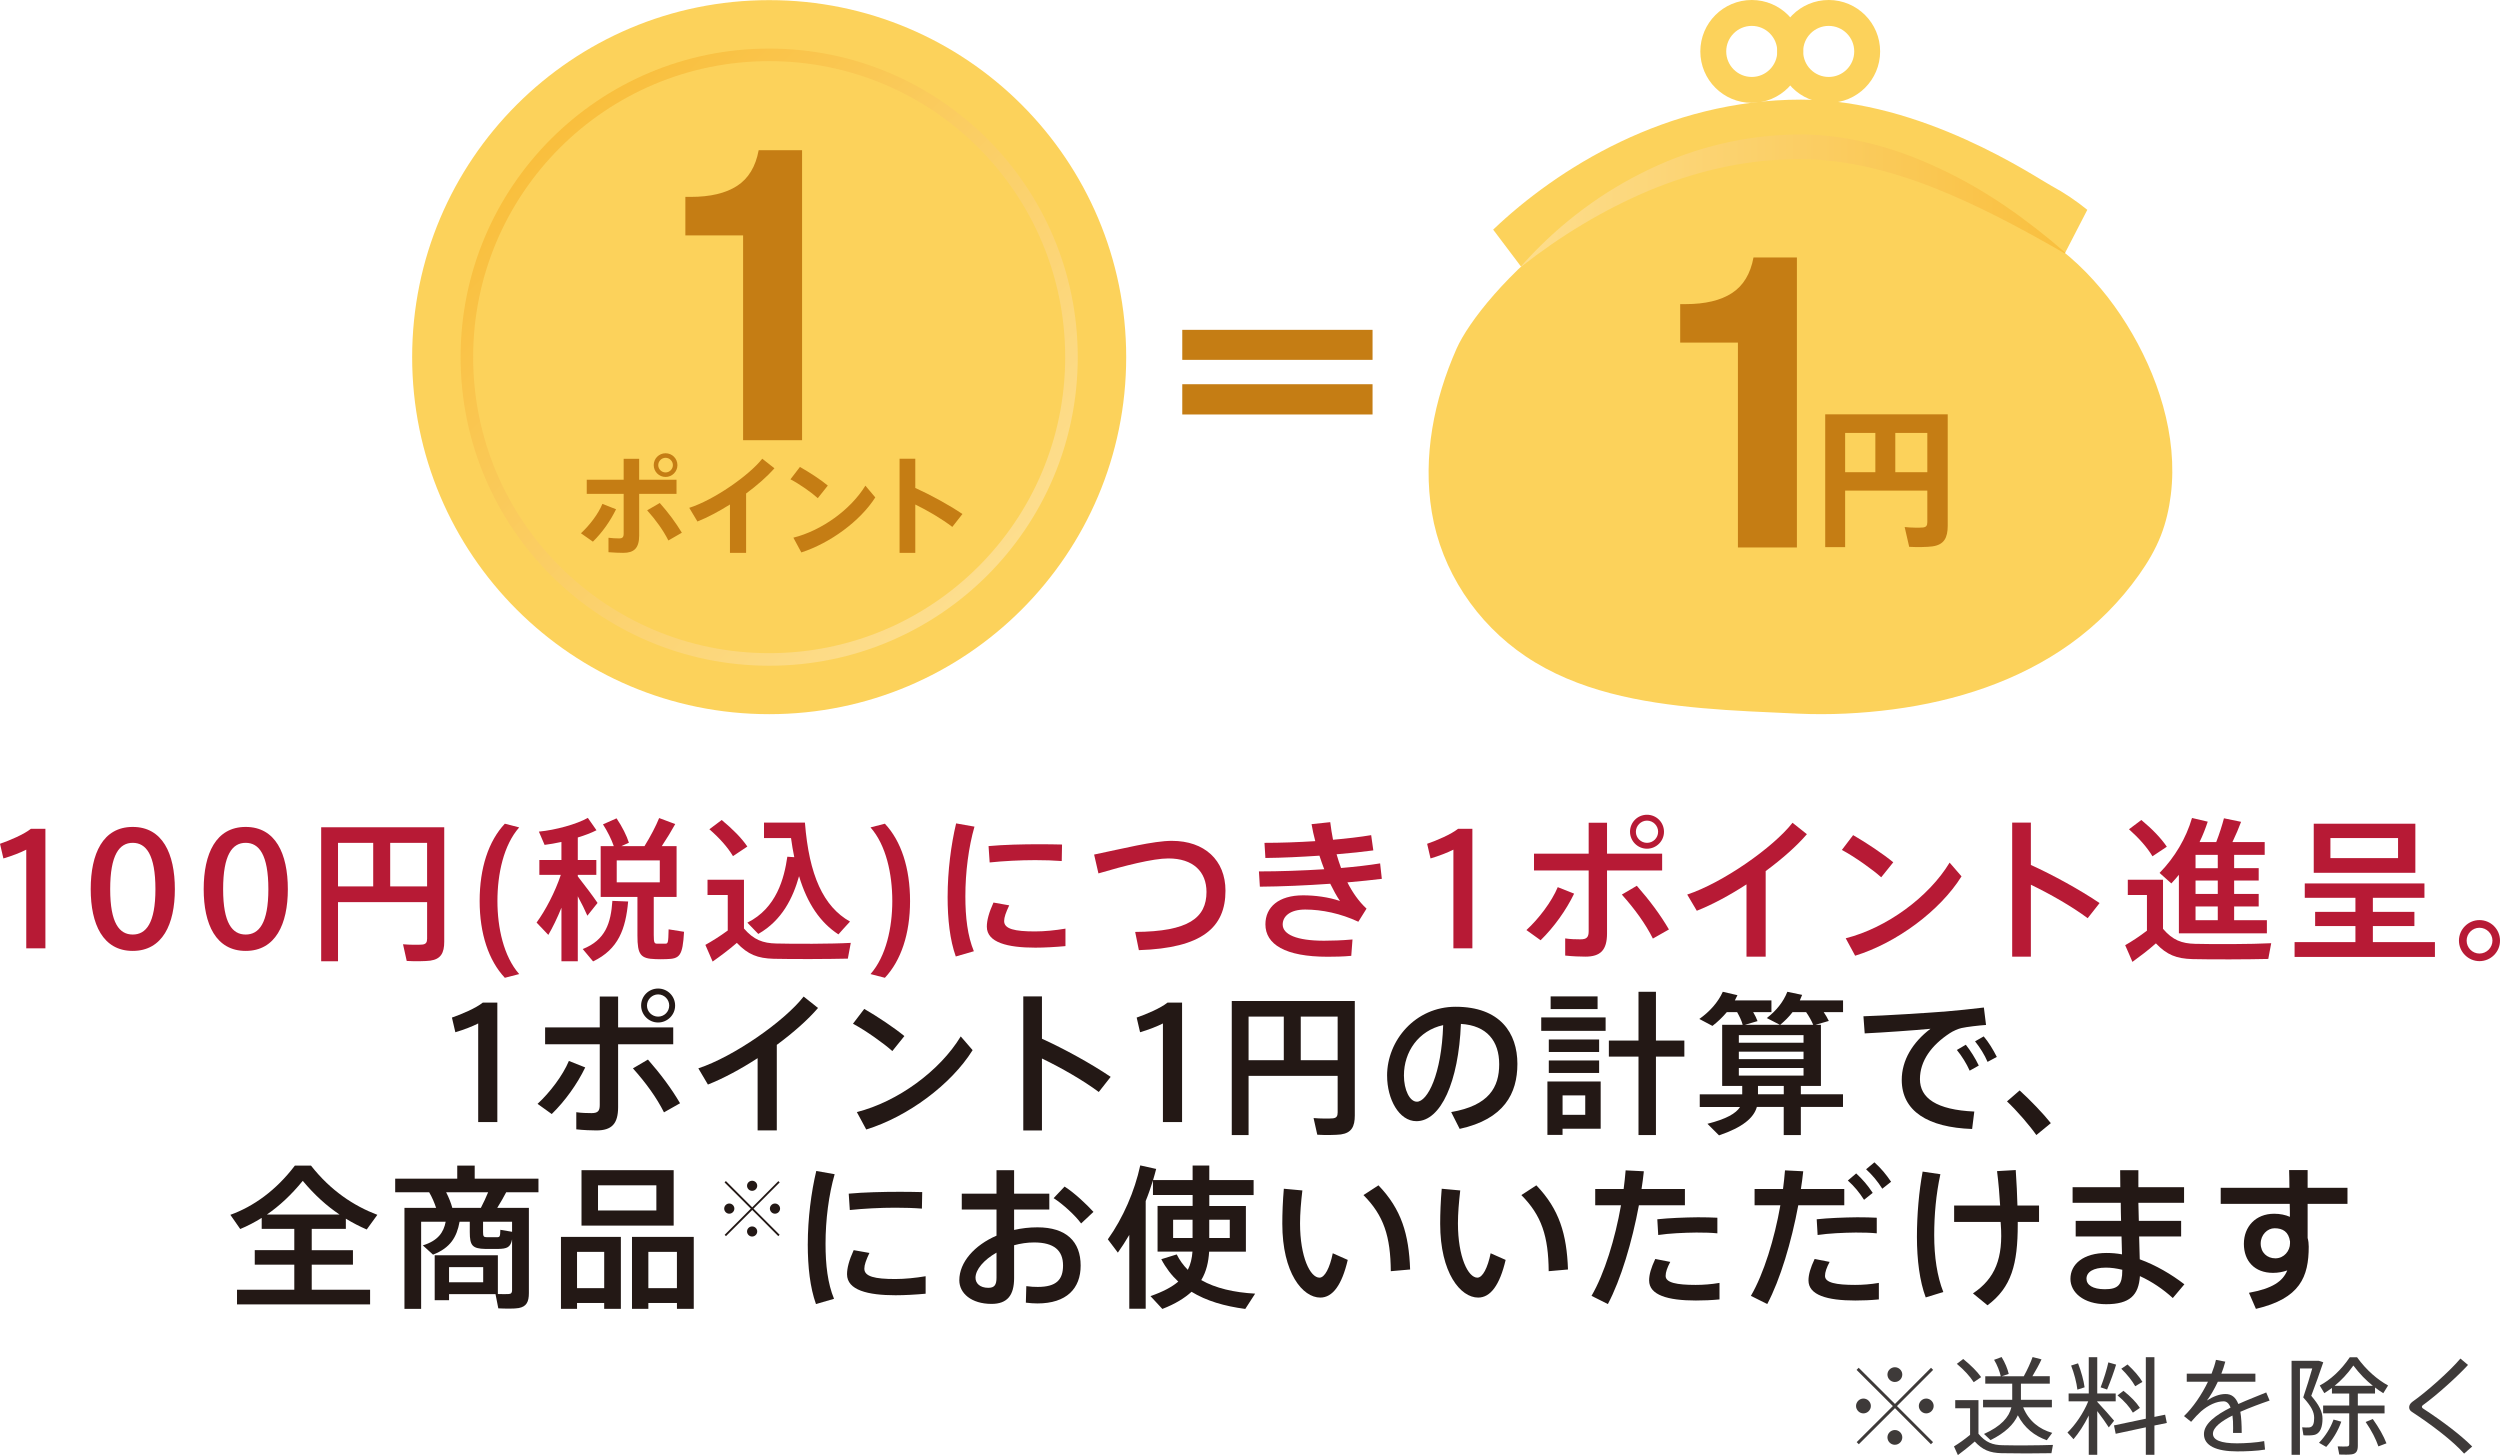 <?xml version="1.0" encoding="UTF-8"?>
<svg id="_レイヤー_1" data-name="レイヤー 1" xmlns="http://www.w3.org/2000/svg" xmlns:xlink="http://www.w3.org/1999/xlink" viewBox="0 0 111.675 64.998">
  <defs>
    <style>
      .cls-1 {
        fill: url(#_名称未設定グラデーション_4-2);
      }

      .cls-1, .cls-2, .cls-3, .cls-4, .cls-5, .cls-6, .cls-7 {
        stroke-width: 0px;
      }

      .cls-2 {
        fill: #c57d14;
      }

      .cls-8 {
        fill: none;
        stroke: #fcd25b;
        stroke-miterlimit: 10;
        stroke-width: 1.157px;
      }

      .cls-3 {
        fill: url(#_名称未設定グラデーション_4);
      }

      .cls-4 {
        fill: #b71a35;
      }

      .cls-5 {
        fill: #231815;
      }

      .cls-6 {
        fill: #3e3a39;
      }

      .cls-7 {
        fill: #fcd25b;
      }
    </style>
    <linearGradient id="_名称未設定グラデーション_4" data-name="名称未設定グラデーション 4" x1="44.106" y1="25.701" x2="24.612" y2="6.207" gradientUnits="userSpaceOnUse">
      <stop offset="0" stop-color="#fdde8e"/>
      <stop offset="1" stop-color="#f9bf3d"/>
    </linearGradient>
    <linearGradient id="_名称未設定グラデーション_4-2" data-name="名称未設定グラデーション 4" x1="67.564" y1="8.961" x2="92.594" y2="8.961" xlink:href="#_名称未設定グラデーション_4"/>
  </defs>
  <g>
    <path class="cls-4" d="M.152,38.347l-.152-.655c.441-.152,1.069-.42,1.38-.669h.648v5.338h-.855v-4.407c-.241.125-.641.283-1.021.393Z"/>
    <path class="cls-4" d="M7.811,39.725c0,1.559-.552,2.752-1.883,2.752s-1.876-1.193-1.876-2.759c0-1.586.545-2.779,1.876-2.779s1.883,1.193,1.883,2.779v.007ZM4.922,39.725c0,1.518.414,2.021,1.007,2.021s1.014-.503,1.014-2.028c0-1.545-.421-2.069-1.014-2.069s-1.007.524-1.007,2.069v.007Z"/>
    <path class="cls-4" d="M12.858,39.725c0,1.559-.552,2.752-1.883,2.752-1.331,0-1.876-1.193-1.876-2.759,0-1.586.545-2.779,1.876-2.779,1.332,0,1.883,1.193,1.883,2.779v.007ZM9.967,39.725c0,1.518.414,2.021,1.007,2.021.594,0,1.014-.503,1.014-2.028,0-1.545-.42-2.069-1.014-2.069-.593,0-1.007.524-1.007,2.069v.007Z"/>
    <path class="cls-4" d="M15.099,40.298v2.642h-.752v-5.987h5.497v5.111c0,.496-.145.779-.621.848-.214.028-.703.035-1.055.013l-.165-.745c.303.028.71.028.855.014.173-.014.221-.104.221-.263v-1.634h-3.979ZM16.671,39.595v-1.945h-1.572v1.945h1.572ZM19.078,39.595v-1.945h-1.648v1.945h1.648Z"/>
    <path class="cls-4" d="M21.426,40.243c0-1.476.4-2.675,1.125-3.448l.641.165c-.697.793-.972,2.076-.972,3.29,0,1.186.275,2.469.972,3.262l-.641.166c-.724-.772-1.125-1.973-1.125-3.428v-.008Z"/>
    <path class="cls-4" d="M26.693,40.333l-.455.572c-.104-.241-.255-.552-.428-.868v2.904h-.73v-2.393c-.187.462-.393.883-.586,1.214l-.525-.552c.387-.525.828-1.359,1.083-2.131h-.959v-.662h.986v-.807c-.263.055-.518.104-.752.131l-.255-.593c.738-.069,1.69-.331,2.187-.613l.386.552c-.227.117-.517.227-.835.323v1.007h.828v.662h-.828v.069c.324.414.683.89.883,1.186ZM28.059,40.27c-.11,1.221-.428,2.131-1.566,2.676l-.462-.552c1.021-.407,1.256-1.159,1.324-2.152l.704.028ZM29.204,41.788c0,.318.027.366.152.366h.359c.131,0,.137-.041.152-.641l.689.11c-.061,1.082-.193,1.207-.786,1.221-.145.007-.366.007-.489,0-.669-.02-.807-.193-.807-1.055v-1.723h-1.642v-2.269h.586c-.104-.303-.283-.662-.483-.973l.606-.269c.248.366.456.779.552,1.09l-.338.152h1.034c.27-.435.517-.911.655-1.255l.718.269c-.159.29-.372.641-.601.986h.662v2.269h-1.02v1.723ZM27.549,39.415h1.924v-.98h-1.924v.98Z"/>
    <path class="cls-4" d="M34.673,42.146c.745.021,2.476.021,3.331-.028l-.131.704c-.828.02-2.503.027-3.31.007-.718-.021-1.151-.186-1.648-.711-.393.339-.751.601-1.082.835l-.324-.745c.297-.166.641-.379 1-.642v-1.586h-.904v-.682h1.628v2.179c.441.51.848.655,1.441.669ZM32.239,36.629c.496.414.883.8,1.145,1.186-.235.159-.441.29-.642.428-.234-.393-.593-.8-1.055-1.2l.552-.414ZM35.48,38.291c-.056-.269-.104-.552-.145-.855h-1.207v-.69h1.828c.186,2.359.827,3.752,2.014,4.421-.194.206-.352.386-.518.572-.814-.531-1.392-1.379-1.758-2.6-.27.959-.752,1.973-1.821,2.58l-.489-.504c1.31-.649,1.648-1.993,1.786-2.945l.311.02Z"/>
    <path class="cls-4" d="M40.652,40.257c0,1.448-.4,2.648-1.124,3.421l-.642-.166c.697-.793.973-2.076.973-3.262,0-1.214-.276-2.497-.973-3.29l.642-.165c.724.772,1.124,1.972,1.124,3.455v.007Z"/>
    <path class="cls-4" d="M42.331,40.043c0-1.125.152-2.311.379-3.262l.82.145c-.262.911-.407,2.028-.407,3.111,0,.944.097,1.766.379,2.455l-.807.234c-.262-.738-.365-1.648-.365-2.676v-.007ZM47.593,42.263c-.441.041-.938.069-1.345.069-1.235,0-2.166-.227-2.166-.938,0-.276.09-.621.297-1.077l.703.125c-.152.324-.227.531-.227.703,0,.352.469.462,1.38.462.427,0,.91-.049,1.359-.125v.779ZM46.462,37.712c.338,0,.697.007.979.013l-.013.738c-.345-.028-.766-.041-1.186-.041-.676,0-1.435.041-2.034.104l-.049-.731c.662-.062,1.525-.083,2.297-.083h.007Z"/>
    <path class="cls-4" d="M52.349,37.561c1.456,0,2.393.862,2.393,2.227,0,1.634-1.034,2.566-3.869,2.655l-.165-.814c2.393-.013,3.186-.634,3.186-1.786,0-.904-.593-1.497-1.703-1.497-.69,0-1.98.331-3.124.669l-.193-.842c1.269-.262,2.648-.613,3.476-.613Z"/>
    <path class="cls-4" d="M56.235,38.926c.911,0,1.938-.035,2.918-.097-.076-.193-.145-.4-.214-.606-.82.055-1.662.096-2.414.103l-.041-.676c.718,0,1.504-.028,2.269-.076-.069-.255-.124-.51-.166-.759l.835-.089c.028.262.076.524.124.786.628-.055,1.214-.124,1.704-.206l.096.682c-.468.062-1.034.124-1.641.173.061.206.124.414.2.613.642-.055,1.242-.124,1.745-.206l.076.69c-.441.055-.966.11-1.538.158.227.448.51.855.855,1.173l-.366.586c-.779-.366-1.627-.545-2.372-.545-.683,0-1.007.303-1.007.669,0,.441.614.724,1.849.724.338,0,.799-.014,1.269-.056l-.055.731c-.359.035-.759.041-1.055.041-1.904,0-2.78-.558-2.78-1.448,0-.772.593-1.296,1.683-1.296.517,0,1.145.076,1.648.255-.145-.214-.29-.476-.435-.772-1.062.076-2.2.124-3.144.131l-.042-.682Z"/>
    <path class="cls-4" d="M63.902,38.347l-.152-.655c.441-.152,1.069-.42,1.38-.669h.641v5.338h-.848v-4.407c-.242.125-.649.283-1.021.393Z"/>
    <path class="cls-4" d="M70.316,39.919c-.359.745-.904,1.503-1.497,2.082l-.634-.455c.545-.497,1.131-1.269,1.4-1.917l.731.29ZM74.248,38.885h-2.462v2.807c0,.751-.29,1.041-.973,1.041-.234,0-.565-.013-.896-.048v-.766c.227.035.489.041.683.041.282,0,.366-.097.366-.366v-2.71h-2.442v-.752h2.442v-1.379h.82v1.379h2.462v.752ZM73.116,39.567c.573.655,1.049,1.29,1.435,1.952l-.717.407c-.331-.662-.807-1.317-1.387-1.965l.669-.393ZM74.33,37.161c0,.407-.338.751-.759.751-.42,0-.758-.345-.758-.759,0-.42.338-.758.758-.758.421,0,.759.338.759.758v.008ZM73.075,37.161c0,.269.227.489.496.489.276,0,.497-.221.497-.497,0-.269-.221-.496-.497-.496-.269,0-.496.227-.496.496v.008Z"/>
    <path class="cls-4" d="M78.872,42.733h-.856v-3.228c-.745.484-1.524.904-2.22,1.179l-.428-.724c1.586-.525,3.842-2.103,4.704-3.207l.642.51c-.449.525-1.103,1.103-1.841,1.648v3.821Z"/>
    <path class="cls-4" d="M84.572,38.519l-.538.669c-.386-.345-1.186-.917-1.758-1.221l.503-.662c.601.345,1.359.855,1.793,1.214ZM87.089,38.533l.532.614c-.959,1.537-2.897,2.972-4.752,3.545l-.421-.779c1.828-.462,3.711-1.841,4.641-3.379Z"/>
    <path class="cls-4" d="M93.788,40.34l-.531.676c-.703-.524-1.67-1.076-2.538-1.496v3.214h-.835v-5.987h.835v1.89c.986.448,2.193,1.11,3.069,1.703Z"/>
    <path class="cls-4" d="M98.055,42.161c.758.02,2.53.02,3.4-.028l-.131.703c-.841.021-2.558.028-3.386.007-.71-.02-1.145-.186-1.634-.703-.379.338-.731.593-1.049.827-.103-.234-.2-.475-.323-.745.29-.165.628-.386.972-.648v-1.594h-.855v-.682h1.573v2.193c.434.51.841.655,1.435.67ZM95.654,36.629c.497.414.876.807,1.138,1.194l-.641.427c-.235-.393-.593-.8-1.049-1.207l.552-.414ZM101.262,41.105v.586h-3.931v-2.614c-.104.131-.221.262-.338.386l-.525-.469c.676-.689,1.187-1.552,1.449-2.455l.703.165c-.104.311-.221.614-.366.911h.745c.145-.372.27-.772.345-1.062l.765.158c-.096.263-.234.586-.386.904h1.441v.573h-1.365v.593h1.097v.552h-1.097v.6h1.097v.558h-1.097v.614h1.462ZM99.068,38.781v-.593h-.993v.593h.993ZM99.068,39.933v-.6h-.993v.6h.993ZM99.068,41.105v-.614h-.993v.614h.993Z"/>
    <path class="cls-4" d="M105.217,42.084v-.717h-1.8v-.634h1.8v-.628h-2.263v-.642h5.346v.642h-2.304v.628h1.855v.634h-1.855v.717h2.772v.662h-6.269v-.662h2.717ZM107.894,36.795v2.193h-4.539v-2.193h4.539ZM104.1,38.332h3.021v-.896h-3.021v.896Z"/>
    <path class="cls-4" d="M111.675,42.023c0,.496-.407.911-.917.911-.504,0-.917-.414-.917-.917,0-.504.414-.917.917-.917.51,0,.917.414.917.917v.007ZM110.185,42.023c0,.31.255.572.573.572s.58-.262.58-.579c0-.311-.262-.573-.58-.573s-.573.262-.573.573v.007Z"/>
    <path class="cls-5" d="M20.34,46.11l-.152-.655c.441-.152,1.069-.42,1.379-.669h.649v5.338h-.855v-4.407c-.242.125-.642.283-1.021.393Z"/>
    <path class="cls-5" d="M26.142,47.682c-.358.745-.903,1.503-1.496,2.082l-.634-.455c.544-.497,1.13-1.269,1.4-1.917l.73.29ZM30.073,46.648h-2.462v2.807c0,.751-.289,1.041-.972,1.041-.234,0-.565-.013-.896-.048v-.766c.227.035.489.041.682.041.283,0,.366-.097.366-.366v-2.71h-2.441v-.752h2.441v-1.379h.82v1.379h2.462v.752ZM28.943,47.33c.572.655,1.048,1.29,1.435,1.952l-.718.407c-.331-.662-.807-1.317-1.387-1.965l.67-.393ZM30.157,44.924c0,.407-.339.751-.759.751s-.759-.345-.759-.759c0-.42.339-.758.759-.758s.759.338.759.758v.008ZM28.901,44.924c0,.269.228.489.497.489.275,0,.496-.221.496-.497,0-.269-.221-.496-.496-.496-.269,0-.497.227-.497.496v.008Z"/>
    <path class="cls-5" d="M34.699,50.496h-.856v-3.228c-.745.484-1.524.904-2.22,1.179l-.428-.724c1.586-.525,3.842-2.103,4.704-3.207l.642.51c-.449.525-1.103,1.103-1.841,1.648v3.821Z"/>
    <path class="cls-5" d="M40.398,46.282l-.537.669c-.387-.345-1.186-.917-1.759-1.221l.504-.662c.6.345,1.359.855,1.793,1.214ZM42.916,46.296l.531.614c-.959,1.537-2.896,2.972-4.752,3.545l-.42-.779c1.827-.462,3.711-1.841,4.641-3.379Z"/>
    <path class="cls-5" d="M49.614,48.103l-.532.676c-.703-.524-1.669-1.076-2.538-1.496v3.214h-.834v-5.987h.834v1.89c.986.448,2.193,1.11,3.07,1.703Z"/>
    <path class="cls-5" d="M50.927,46.11l-.152-.655c.441-.152,1.069-.42,1.379-.669h.649v5.338h-.855v-4.407c-.242.125-.642.283-1.021.393Z"/>
    <path class="cls-5" d="M55.774,48.061v2.642h-.751v-5.987h5.496v5.111c0,.496-.145.779-.621.848-.214.028-.703.035-1.055.013l-.166-.745c.303.028.71.028.855.014.173-.014.221-.104.221-.263v-1.634h-3.979ZM57.347,47.358v-1.945h-1.573v1.945h1.573ZM59.753,47.358v-1.945h-1.648v1.945h1.648Z"/>
    <path class="cls-5" d="M61.961,48.048c0-1.573,1.262-3.076,3.062-3.076,1.986,0,2.759,1.173,2.759,2.551,0,1.324-.593,2.469-2.579,2.904l-.379-.751c1.69-.29,2.145-1.11,2.145-2.138s-.545-1.731-1.71-1.8c-.104,2.586-.897,4.345-1.986,4.345-.78,0-1.311-.986-1.311-2.028v-.007ZM62.713,48.034c0,.662.263,1.179.58,1.179.469,0,1.103-1.214,1.173-3.421-1.103.242-1.752,1.194-1.752,2.241Z"/>
    <path class="cls-5" d="M71.723,45.448v.6h-2.876v-.6h2.876ZM69.799,48.31h1.703v2.11h-1.703v.276h-.676v-2.386h.676ZM71.433,46.434v.558h-2.248v-.558h2.248ZM71.433,47.371v.558h-2.248v-.558h2.248ZM71.364,44.509v.566h-2.097v-.566h2.097ZM70.813,49.799v-.868h-1.013v.868h1.013ZM73.192,46.482v-2.179h.779v2.179h1.269v.717h-1.269v3.504h-.779v-3.504h-1.324v-.717h1.324Z"/>
    <path class="cls-5" d="M77.825,48.882v-.372h-.896v-2.731h.917c-.049-.186-.138-.366-.248-.566h-.462c-.186.221-.4.428-.641.614l-.586-.31c.462-.324.842-.752,1.048-1.214l.655.152c-.041.076-.076.158-.117.234h1.635v.524h-.815c.083.138.145.27.194.4l-.566.166h1.566l-.586-.303c.414-.318.745-.724.917-1.173l.662.138-.104.248h1.931v.524h-.863c.09.131.166.263.227.393l-.6.173h.248v2.731h-.897v.372h1.883v.566h-1.883v1.255h-.765v-1.255h-1.2c-.138.489-.634.91-1.69,1.269l-.517-.517c.842-.214,1.276-.462,1.455-.751h-1.799v-.566h1.896ZM77.674,46.579h2.89v-.339h-2.89v.339ZM77.674,47.31h2.89v-.332h-2.89v.332ZM77.674,48.048h2.89v-.339h-2.89v.339ZM79.681,48.882v-.372h-1.152v.372h1.152ZM80.997,45.779c-.076-.179-.179-.366-.317-.566h-.607c-.158.207-.345.393-.552.566h1.476Z"/>
    <path class="cls-5" d="M86.812,45.192c.58-.048,1.297-.124,1.808-.186l.096.779c-.317.021-.848.083-1.097.138-.137.028-.386.138-.517.227-.834.545-1.338,1.248-1.338,2.055,0,.842.731,1.372,2.428,1.448l-.097.779c-1.979-.068-3.144-.799-3.144-2.193,0-.876.483-1.676,1.283-2.283-.724.069-2.07.165-2.938.206l-.056-.765c.945-.028,2.883-.152,3.572-.207ZM87.813,46.668c.206.262.427.607.579.931l-.407.228c-.137-.311-.351-.655-.572-.925l.4-.234ZM88.612,46.296c.214.248.428.6.586.917l-.414.221c-.131-.311-.338-.642-.558-.917l.386-.221Z"/>
    <path class="cls-5" d="M90.218,48.71c.484.441,1.049,1.028,1.393,1.461l-.648.532c-.276-.4-.856-1.077-1.311-1.504l.565-.489Z"/>
    <path class="cls-5" d="M13.146,57.61v-1.117h-1.766v-.649h1.766v-.951h-1.456v-.49c-.31.194-.628.359-.959.497l-.441-.634c1.034-.373,2.041-1.09,2.883-2.2h.718c.876,1.117,1.91,1.8,2.965,2.2l-.475.655c-.318-.137-.628-.297-.932-.483v.456h-1.524v.951h1.841v.649h-1.841v1.117h2.607v.655h-5.945v-.655h2.559ZM15.166,54.252c-.566-.379-1.111-.868-1.642-1.504-.517.635-1.049,1.125-1.6,1.504h3.242Z"/>
    <path class="cls-5" d="M20.06,56.073h2.18v1.731c.193.007.407.007.489,0,.11-.007.145-.062.145-.166v-2.276c-.069.359-.221.421-.634.428h-.558c-.586-.013-.697-.152-.697-.759v-.455h-.456c-.124.683-.407,1.166-1.186,1.469l-.455-.414c.676-.207.931-.58,1.02-1.055h-1.096v3.89h-.745v-4.511h1.414c-.076-.227-.179-.476-.311-.697h-1.517v-.606h2.772v-.586h.78v.586h2.848v.606h-1.441c-.11.207-.248.456-.4.697h1.413v3.807c0,.393-.11.606-.455.669-.186.035-.606.028-.911.013l-.124-.634h-2.076v.269h-.641v-2.006h.641ZM21.481,53.955c.124-.234.234-.483.324-.697h-1.876c.124.242.221.49.275.697h1.276ZM21.584,57.28v-.676h-1.525v.676h1.525ZM21.578,55.031c0,.2.027.235.172.235h.441c.138,0,.152-.021.159-.331l.524.089v-.448h-1.296v.455Z"/>
    <path class="cls-5" d="M25.776,58.204v.262h-.718v-3.214h2.676v3.214h-.745v-.262h-1.214ZM26.99,57.542v-1.621h-1.214v1.621h1.214ZM30.093,52.272v2.476h-4.117v-2.476h4.117ZM26.713,54.072h2.607v-1.124h-2.607v1.124ZM28.962,58.204v.262h-.731v-3.214h2.759v3.214h-.751v-.262h-1.276ZM30.238,57.542v-1.621h-1.276v1.621h1.276Z"/>
    <path class="cls-5" d="M32.574,54.216c-.12,0-.224-.104-.224-.228,0-.124.104-.227.227-.227s.227.104.227.227c0,.125-.104.228-.227.228h-.003ZM33.66,53.991l1.166,1.166-.059.062-1.165-1.169-1.173,1.169-.059-.059,1.169-1.169-1.173-1.172.059-.062,1.176,1.176,1.169-1.173.058.059-1.169,1.172ZM33.595,53.195c-.121,0-.225-.104-.225-.227,0-.125.104-.224.228-.224.124,0,.227.099.227.224,0,.124-.104.227-.227.227h-.003ZM33.595,55.236c-.121,0-.225-.103-.225-.227,0-.124.104-.224.228-.224.124,0,.227.1.227.224,0,.125-.104.227-.227.227h-.003ZM34.615,54.216c-.12,0-.224-.104-.224-.228,0-.124.104-.227.227-.227.125,0,.228.104.228.227,0,.125-.104.228-.228.228h-.003Z"/>
    <path class="cls-5" d="M36.084,55.569c0-1.125.152-2.311.379-3.262l.821.145c-.262.911-.407,2.028-.407,3.111,0,.944.096,1.766.379,2.455l-.807.234c-.262-.738-.366-1.648-.366-2.676v-.007ZM41.347,57.79c-.441.041-.938.069-1.344.069-1.235,0-2.166-.227-2.166-.938,0-.276.089-.621.297-1.077l.703.125c-.152.324-.227.531-.227.703,0,.352.468.462,1.379.462.428,0,.911-.049,1.359-.125v.779ZM40.215,53.238c.339,0,.697.007.98.013l-.013.738c-.345-.028-.766-.041-1.187-.041-.676,0-1.435.041-2.034.104l-.048-.731c.662-.062,1.524-.083,2.296-.083h.007Z"/>
    <path class="cls-5" d="M44.514,53.321v-1.049h.786v1.049h1.573v.71h-1.573v.911c.331-.076.683-.117,1.042-.117,1.29,0,1.931.634,1.931,1.71,0,1.021-.628,1.69-1.931,1.69-.145,0-.338-.013-.517-.035l.02-.738c.194.028.366.035.51.035.835,0,1.131-.324,1.131-.959,0-.669-.4-1.028-1.296-1.028-.304,0-.607.048-.89.124v1.469c0,.766-.303,1.152-1.007,1.152-.903,0-1.441-.476-1.441-1.055,0-.807.676-1.566,1.662-1.993v-1.166h-1.552v-.71h1.552ZM43.576,57.079c0,.248.2.448.572.448.276,0,.366-.131.366-.455v-1.117c-.558.317-.938.751-.938,1.124ZM48.845,54.135l-.552.517c-.262-.359-.8-.855-1.228-1.131l.49-.517c.462.297.986.8,1.29,1.131Z"/>
    <path class="cls-5" d="M50.445,58.466v-3.304c-.158.275-.331.538-.51.793l-.448-.594c.683-.959,1.2-2.151,1.448-3.303l.711.158c-.041.165-.09.331-.138.496h1.766v-.648h.745v.648h1.98v.67h-1.98v.489h1.635v2.041h-1.642c-.028.462-.124.89-.352,1.269.642.366,1.462.552,2.407.606l-.441.683c-.931-.124-1.738-.359-2.4-.766-.311.283-.731.545-1.304.766l-.531-.573c.558-.193.959-.407,1.242-.648-.297-.276-.552-.607-.759-1l.69-.214c.131.262.297.489.496.689.125-.248.186-.517.207-.814h-1.559v-2.041h1.566v-.489h-1.772v-.649c-.097.31-.2.614-.324.917v4.814h-.731ZM52.403,54.487v.814h.869v-.814h-.869ZM54.934,54.487h-.917v.814h.917v-.814Z"/>
    <path class="cls-5" d="M58.177,53.176c-.062.531-.104,1.028-.104,1.469,0,1.51.455,2.428.869,2.428.234,0,.462-.441.593-1.09l.669.297c-.262,1.125-.676,1.683-1.227,1.683-.787,0-1.696-1.097-1.696-3.297,0-.468.02-1.0.068-1.565l.828.076ZM61.576,52.949c1.028,1.069,1.359,2.186,1.414,3.759l-.863.076c-.013-1.558-.31-2.483-1.221-3.4l.669-.435Z"/>
    <path class="cls-5" d="M65.229,53.176c-.061.531-.103,1.028-.103,1.469,0,1.51.455,2.428.868,2.428.235,0,.462-.441.593-1.09l.67.297c-.263,1.125-.676,1.683-1.228,1.683-.786,0-1.696-1.097-1.696-3.297,0-.468.021-1.0.069-1.565l.827.076ZM68.629,52.949c1.028,1.069,1.359,2.186,1.413,3.759l-.862.076c-.014-1.558-.311-2.483-1.221-3.4l.669-.435Z"/>
    <path class="cls-5" d="M72.528,53.114c.035-.282.069-.565.089-.834l.814.041c-.027.262-.061.524-.104.793h1.938v.724h-2.055c-.303,1.634-.807,3.324-1.386,4.414l-.731-.366c.579-.993,1.055-2.551,1.317-4.048h-1.152v-.724h1.269ZM74.61,56.369c-.137.262-.206.455-.206.628,0,.303.503.4,1.344.4.331,0,.703-.028,1.062-.09v.738c-.359.035-.71.049-1.055.049-1.255,0-2.089-.242-2.089-.897,0-.262.089-.565.275-.959l.669.131ZM76.714,55.093c-.263-.028-.594-.035-.938-.035-.558.007-1.207.035-1.703.11l-.041-.703c.51-.055,1.227-.083,1.814-.089.324,0,.628.007.869.02v.697Z"/>
    <path class="cls-5" d="M79.647,53.114c.035-.282.069-.565.089-.834l.814.041c-.027.262-.061.524-.104.793h1.938v.724h-2.055c-.303,1.634-.807,3.324-1.386,4.414l-.731-.366c.579-.993,1.055-2.551,1.317-4.048h-1.152v-.724h1.269ZM81.729,56.369c-.137.262-.206.455-.206.628,0,.303.503.4,1.344.4.331,0,.703-.028,1.062-.09v.738c-.359.035-.71.049-1.055.049-1.255,0-2.089-.242-2.089-.897,0-.262.089-.565.275-.959l.669.131ZM83.834,55.093c-.263-.028-.594-.035-.938-.035-.558.007-1.207.035-1.703.11l-.041-.703c.51-.055,1.227-.083,1.814-.089.324,0,.628.007.869.02v.697ZM82.916,52.417c.303.283.503.517.738.869l-.387.31c-.221-.345-.435-.6-.724-.862l.373-.318ZM83.73,51.921c.303.275.503.517.745.868l-.393.311c-.221-.345-.435-.6-.724-.869l.372-.31Z"/>
    <path class="cls-5" d="M86.677,52.452c-.194.89-.276,1.821-.276,2.724,0,.966.131,1.841.407,2.538l-.786.242c-.27-.718-.393-1.683-.393-2.704,0-.979.09-2.034.255-2.917l.793.117ZM89.346,53.852c-.028-.476-.069-.993-.138-1.538l.835-.048c.041.573.062,1.103.076,1.586h.965v.731h-.951v.11c0,1.772-.276,2.814-1.352,3.614l-.649-.531c.993-.662,1.359-1.579,1.242-3.103l-.007-.09h-2.076v-.731h2.055Z"/>
    <path class="cls-5" d="M94.748,54.535c-.007-.269-.014-.538-.014-.807h-2.151v-.697h2.131c0-.283-.007-.545-.007-.759h.814v.759h2.041v.697h-2.041c.007.269.013.538.02.807h1.89v.697h-1.876c.013.386.02.738.027,1.021.718.262,1.414.669,1.994,1.117l-.517.614c-.428-.393-.938-.738-1.469-.98-.056.855-.456,1.255-1.51,1.255-1.014,0-1.594-.531-1.594-1.131,0-.662.58-1.158,1.621-1.158.227,0,.456.02.683.062-.007-.235-.014-.51-.021-.8h-2.048v-.697h2.028ZM94.065,56.625c-.565,0-.862.2-.862.496,0,.276.275.469.82.469.607,0,.779-.207.779-.842v-.028c-.255-.061-.503-.096-.738-.096Z"/>
    <path class="cls-5" d="M102.268,53.059c0-.29-.007-.566-.013-.793h.827v.793h1.78v.717h-1.78v1.525c.035.124.049.255.049.386,0,1.345-.38,2.317-2.359,2.78l-.311-.718c1.055-.193,1.51-.51,1.711-1-.194.069-.407.11-.635.11-.82,0-1.303-.524-1.303-1.296,0-.766.524-1.345,1.352-1.345.262,0,.503.049.703.138,0-.186,0-.386-.007-.58h-3.083v-.717h3.069ZM101.606,54.866c-.324,0-.621.297-.621.682,0,.408.29.662.655.662.393,0,.655-.338.655-.669v-.089c-.062-.428-.324-.586-.69-.586Z"/>
  </g>
  <g>
    <g>
      <g>
        <circle class="cls-7" cx="34.359" cy="15.954" r="15.948"/>
        <circle class="cls-3" cx="34.359" cy="15.954" r="13.784"/>
        <circle class="cls-7" cx="34.359" cy="15.954" r="13.223"/>
      </g>
      <path class="cls-2" d="M33.195,10.515h-2.58v-1.72h.238c.878,0,1.57-.164,2.076-.494.506-.329.826-.86.961-1.591h1.939v12.954h-2.635v-9.148Z"/>
      <g>
        <path class="cls-2" d="M27.519,22.749c-.26.529-.607,1.028-1.034,1.447l-.534-.375c.38-.351.774-.861.958-1.313l.611.241ZM30.221,22.06h-1.669v1.857c0,.567-.226.779-.712.779-.169,0-.419-.01-.659-.029v-.645c.154.02.342.029.471.029.154,0,.207-.052.207-.216v-1.775h-1.649v-.63h1.649v-.934h.692v.934h1.669v.63ZM29.472,22.469c.394.443.712.876.986,1.327l-.602.347c-.231-.457-.548-.9-.948-1.347l.563-.327ZM30.26,20.781c0,.285-.235.525-.529.525s-.529-.24-.529-.529c0-.294.235-.53.529-.53s.529.236.529.53v.004ZM29.404,20.781c0,.174.149.323.327.323s.327-.149.327-.327c0-.179-.149-.327-.327-.327s-.327.148-.327.327v.004Z"/>
        <path class="cls-2" d="M33.328,24.696h-.721v-2.16c-.49.308-.996.577-1.453.76l-.365-.611c1.092-.347,2.664-1.438,3.261-2.194l.544.429c-.318.36-.765.755-1.266,1.125v2.65Z"/>
        <path class="cls-2" d="M36.978,21.69l-.447.563c-.269-.245-.813-.631-1.222-.842l.424-.553c.423.24.943.577,1.245.832ZM38.657,21.695l.442.524c-.677,1.064-2.025,2.045-3.304,2.458l-.355-.659c1.265-.318,2.558-1.25,3.217-2.323Z"/>
        <path class="cls-2" d="M42.992,22.96l-.452.577c-.471-.36-1.077-.717-1.654-1v2.16h-.702v-4.204h.702v1.304c.692.313,1.491.75,2.106,1.164Z"/>
      </g>
    </g>
    <g>
      <g>
        <path class="cls-7" d="M92.244,11.302l.996-1.929c-.494-.4-1.025-.761-1.591-1.065-.722-.389-5.785-3.858-11.194-3.858-6.018,0-10.901,3.085-13.756,5.807l1.247,1.653"/>
        <g>
          <path class="cls-8" d="M79.97,2.297c0,.949-.77,1.719-1.719,1.719-.949,0-1.719-.769-1.719-1.719,0-.949.77-1.719,1.719-1.719.949,0,1.719.769,1.719,1.719Z"/>
          <path class="cls-8" d="M83.407,2.297c0,.949-.769,1.719-1.719,1.719-.949,0-1.719-.769-1.719-1.719,0-.949.77-1.719,1.719-1.719.949,0,1.719.769,1.719,1.719Z"/>
        </g>
        <path class="cls-7" d="M95.001,14.495c-.696-1.121-1.549-2.157-2.55-3.019-.465-.4-.964-.761-1.496-1.066-.679-.389-5.441-3.858-10.529-3.858-8.297,0-14.301,6.626-15.363,9.027-1.009,2.28-1.516,4.823-1.104,7.304.434,2.614,1.993,4.951,4.182,6.429,2.313,1.562,5.157,2.073,7.886,2.319,1.424.129,2.853.181,4.282.247,1.418.065,2.848-.006,4.255-.191,2.815-.37,5.603-1.265,7.926-2.931,1.184-.85,2.218-1.892,3.061-3.081.389-.549.728-1.122.974-1.749.229-.584.368-1.197.445-1.818.329-2.645-.588-5.386-1.969-7.613Z"/>
        <path class="cls-1" d="M92.23,11.319c-1.932-1.112-3.918-2.18-5.952-2.973-2.043-.789-4.179-1.312-6.32-1.228-2.16.045-4.3.562-6.317,1.404-2.015.852-3.923,2.005-5.688,3.392l-.012-.013c1.487-1.684,3.3-3.118,5.345-4.147,2.036-1.044,4.32-1.664,6.637-1.737,2.346-.099,4.651.535,6.706,1.506,2.085.965,3.918,2.284,5.628,3.762l-.027.033Z"/>
      </g>
      <g>
        <path class="cls-2" d="M77.634,15.305h-2.58v-1.72h.238c.878,0,1.57-.164,2.076-.494.506-.329.826-.86.961-1.591h1.939v12.954h-2.635v-9.148Z"/>
        <path class="cls-2" d="M82.422,21.917v2.524h-.89v-5.932h5.473v4.974c0,.547-.169.851-.681.924-.223.033-.702.04-1.04.02l-.203-.884c.291.033.675.033.81.02.155-.013.202-.088.202-.236v-1.411h-3.672ZM83.772,21.094v-1.755h-1.35v1.755h1.35ZM86.093,21.094v-1.755h-1.43v1.755h1.43Z"/>
      </g>
    </g>
    <path class="cls-2" d="M52.812,14.734h8.5v1.341h-8.5v-1.341ZM52.812,17.163h8.5v1.352h-8.5v-1.352Z"/>
  </g>
  <g>
    <path class="cls-6" d="M83.236,63.136c-.175,0-.327-.152-.327-.331,0-.18.152-.332.331-.332.18,0,.332.152.332.332,0,.179-.152.331-.332.331h-.004ZM84.738,62.809l1.611,1.611-.094.094-1.606-1.611-1.616,1.611-.095-.094,1.616-1.611-1.621-1.616.094-.095,1.621,1.616,1.611-1.616.094.095-1.616,1.616ZM84.639,61.733c-.175,0-.327-.147-.327-.332,0-.179.152-.327.332-.327.179,0,.331.147.331.327,0,.185-.152.332-.331.332h-.005ZM84.639,64.538c-.175,0-.327-.147-.327-.332,0-.179.152-.327.332-.327.179,0,.331.147.331.327,0,.185-.152.332-.331.332h-.005ZM86.041,63.136c-.175,0-.327-.152-.327-.331,0-.18.152-.332.331-.332.18,0,.332.152.332.332,0,.179-.152.331-.332.331h-.004Z"/>
    <path class="cls-6" d="M89.469,64.558c.511.014,1.663.009,2.236-.014l-.067.37c-.559.014-1.677.014-2.227,0-.526-.014-.848-.142-1.199-.521-.28.246-.526.435-.753.606l-.175-.388c.213-.128.459-.303.72-.516v-1.189h-.664v-.361h1.038v1.502c.322.388.63.503,1.09.512ZM87.697,60.706c.346.284.616.549.801.81-.137.094-.232.161-.332.227-.171-.266-.426-.545-.754-.82l.285-.217ZM91.672,64.008l-.242.327c-.544-.194-.999-.544-1.293-1.114-.184.408-.564.783-1.218,1.109l-.294-.275c.758-.34,1.119-.748,1.223-1.189h-1.265v-.337h1.303v-.72h-1.204v-.332h.692c-.047-.213-.156-.502-.298-.734l.336-.124c.157.256.27.536.318.754l-.313.104h.986c.161-.293.313-.625.393-.858l.398.104c-.099.218-.251.493-.407.753h.777v.332h-1.289v.72h1.383v.337h-1.284c.256.621.729.98,1.298,1.141Z"/>
    <path class="cls-6" d="M94.437,63.463l-.237.299c-.123-.195-.318-.469-.516-.729v1.952h-.379v-1.753c-.204.412-.451.791-.682,1.056l-.27-.298c.336-.318.715-.863.929-1.393h-.877v-.35h.9v-1.621h.379v1.621h.824v.35h-.824v.024c.27.289.578.63.753.843ZM92.826,60.9c.142.365.255.777.293,1.071l-.322.104c-.034-.303-.142-.724-.28-1.076l.308-.099ZM94.527,60.957c-.095.318-.247.739-.403,1.114-.256-.086-.275-.095-.289-.099.147-.379.28-.815.345-1.114l.346.099ZM95.854,63.373v-2.748h.384v2.668l.478-.099.076.37-.554.113v1.308h-.384v-1.227l-1.346.289-.076-.374,1.422-.299ZM94.854,62.127c.327.26.574.512.735.763l-.313.213c-.147-.256-.379-.516-.687-.772l.265-.204ZM95.038,60.952c.294.275.517.531.664.777-.294.175-.308.184-.322.194-.138-.246-.346-.511-.621-.782l.279-.19Z"/>
    <path class="cls-6" d="M101.383,62.563c-.403.137-.876.313-1.307.502.042.251.061.559.061.943h-.388c.004-.08.004-.147.004-.217.005-.218-.009-.408-.029-.559-.497.251-.872.531-.872.815,0,.275.341.427,1.076.427.346,0,.895-.034,1.213-.1l.038.379c-.332.061-.863.081-1.246.081-.943,0-1.483-.26-1.483-.772,0-.469.541-.858,1.189-1.184-.071-.19-.175-.28-.308-.28-.327,0-.672.161-1.009.446-.104.09-.307.303-.445.469l-.318-.256c.398-.379.791-.953,1.071-1.536h-.948v-.36h1.109c.085-.213.152-.422.195-.616l.417.08c-.047.185-.109.365-.175.536h1.52v.36h-1.677c-.166.355-.346.655-.488.839.275-.175.554-.289.829-.289.27,0,.455.142.574.446.431-.195.886-.365,1.246-.516l.152.365Z"/>
    <path class="cls-6" d="M103.5,60.786h.071c.061.014.119.034.209.067-.157.473-.341.98-.536,1.498.355.421.502.706.502,1.023,0,.342-.085.664-.374.725-.104.024-.336.029-.478.014l-.057-.355c.09.009.251.014.323.005.17-.024.213-.185.213-.426,0-.27-.128-.517-.488-.915.156-.455.293-.905.403-1.294h-.55v3.857h-.374v-4.198h1.137ZM104.585,63.506c-.147.422-.398.825-.673,1.128l-.322-.185c.265-.275.511-.644.649-1.037l.346.094ZM104.94,62.786v-.536h-.772v-.251c-.114.085-.227.161-.341.232l-.204-.341c.469-.247.948-.677,1.341-1.26h.327c.422.587.91.995,1.384,1.26l-.214.345c-.123-.076-.246-.161-.369-.255v.27h-.768v.536h1.194v.35h-1.194v1.44c0,.227-.061.355-.265.388-.109.019-.374.019-.564.01l-.071-.365c.147.009.35.009.417.004.076-.004.099-.042.099-.114v-1.365h-1.166v-.35h1.166ZM105.997,61.904c-.294-.232-.587-.526-.872-.906-.265.375-.549.673-.839.906h1.711ZM105.992,63.387c.279.393.483.754.611,1.086l-.36.137c-.114-.332-.303-.702-.569-1.09l.318-.133Z"/>
    <path class="cls-6" d="M110.247,60.971c-.446.493-1.417,1.369-2.014,1.795-.033.024-.047.048-.047.072,0,.029.014.052.038.071.89.579,1.715,1.209,2.208,1.706l-.36.318c-.512-.574-1.445-1.284-2.336-1.867-.086-.057-.119-.123-.119-.209,0-.076.047-.17.147-.242.626-.435,1.702-1.397,2.142-1.928l.341.285Z"/>
  </g>
</svg>